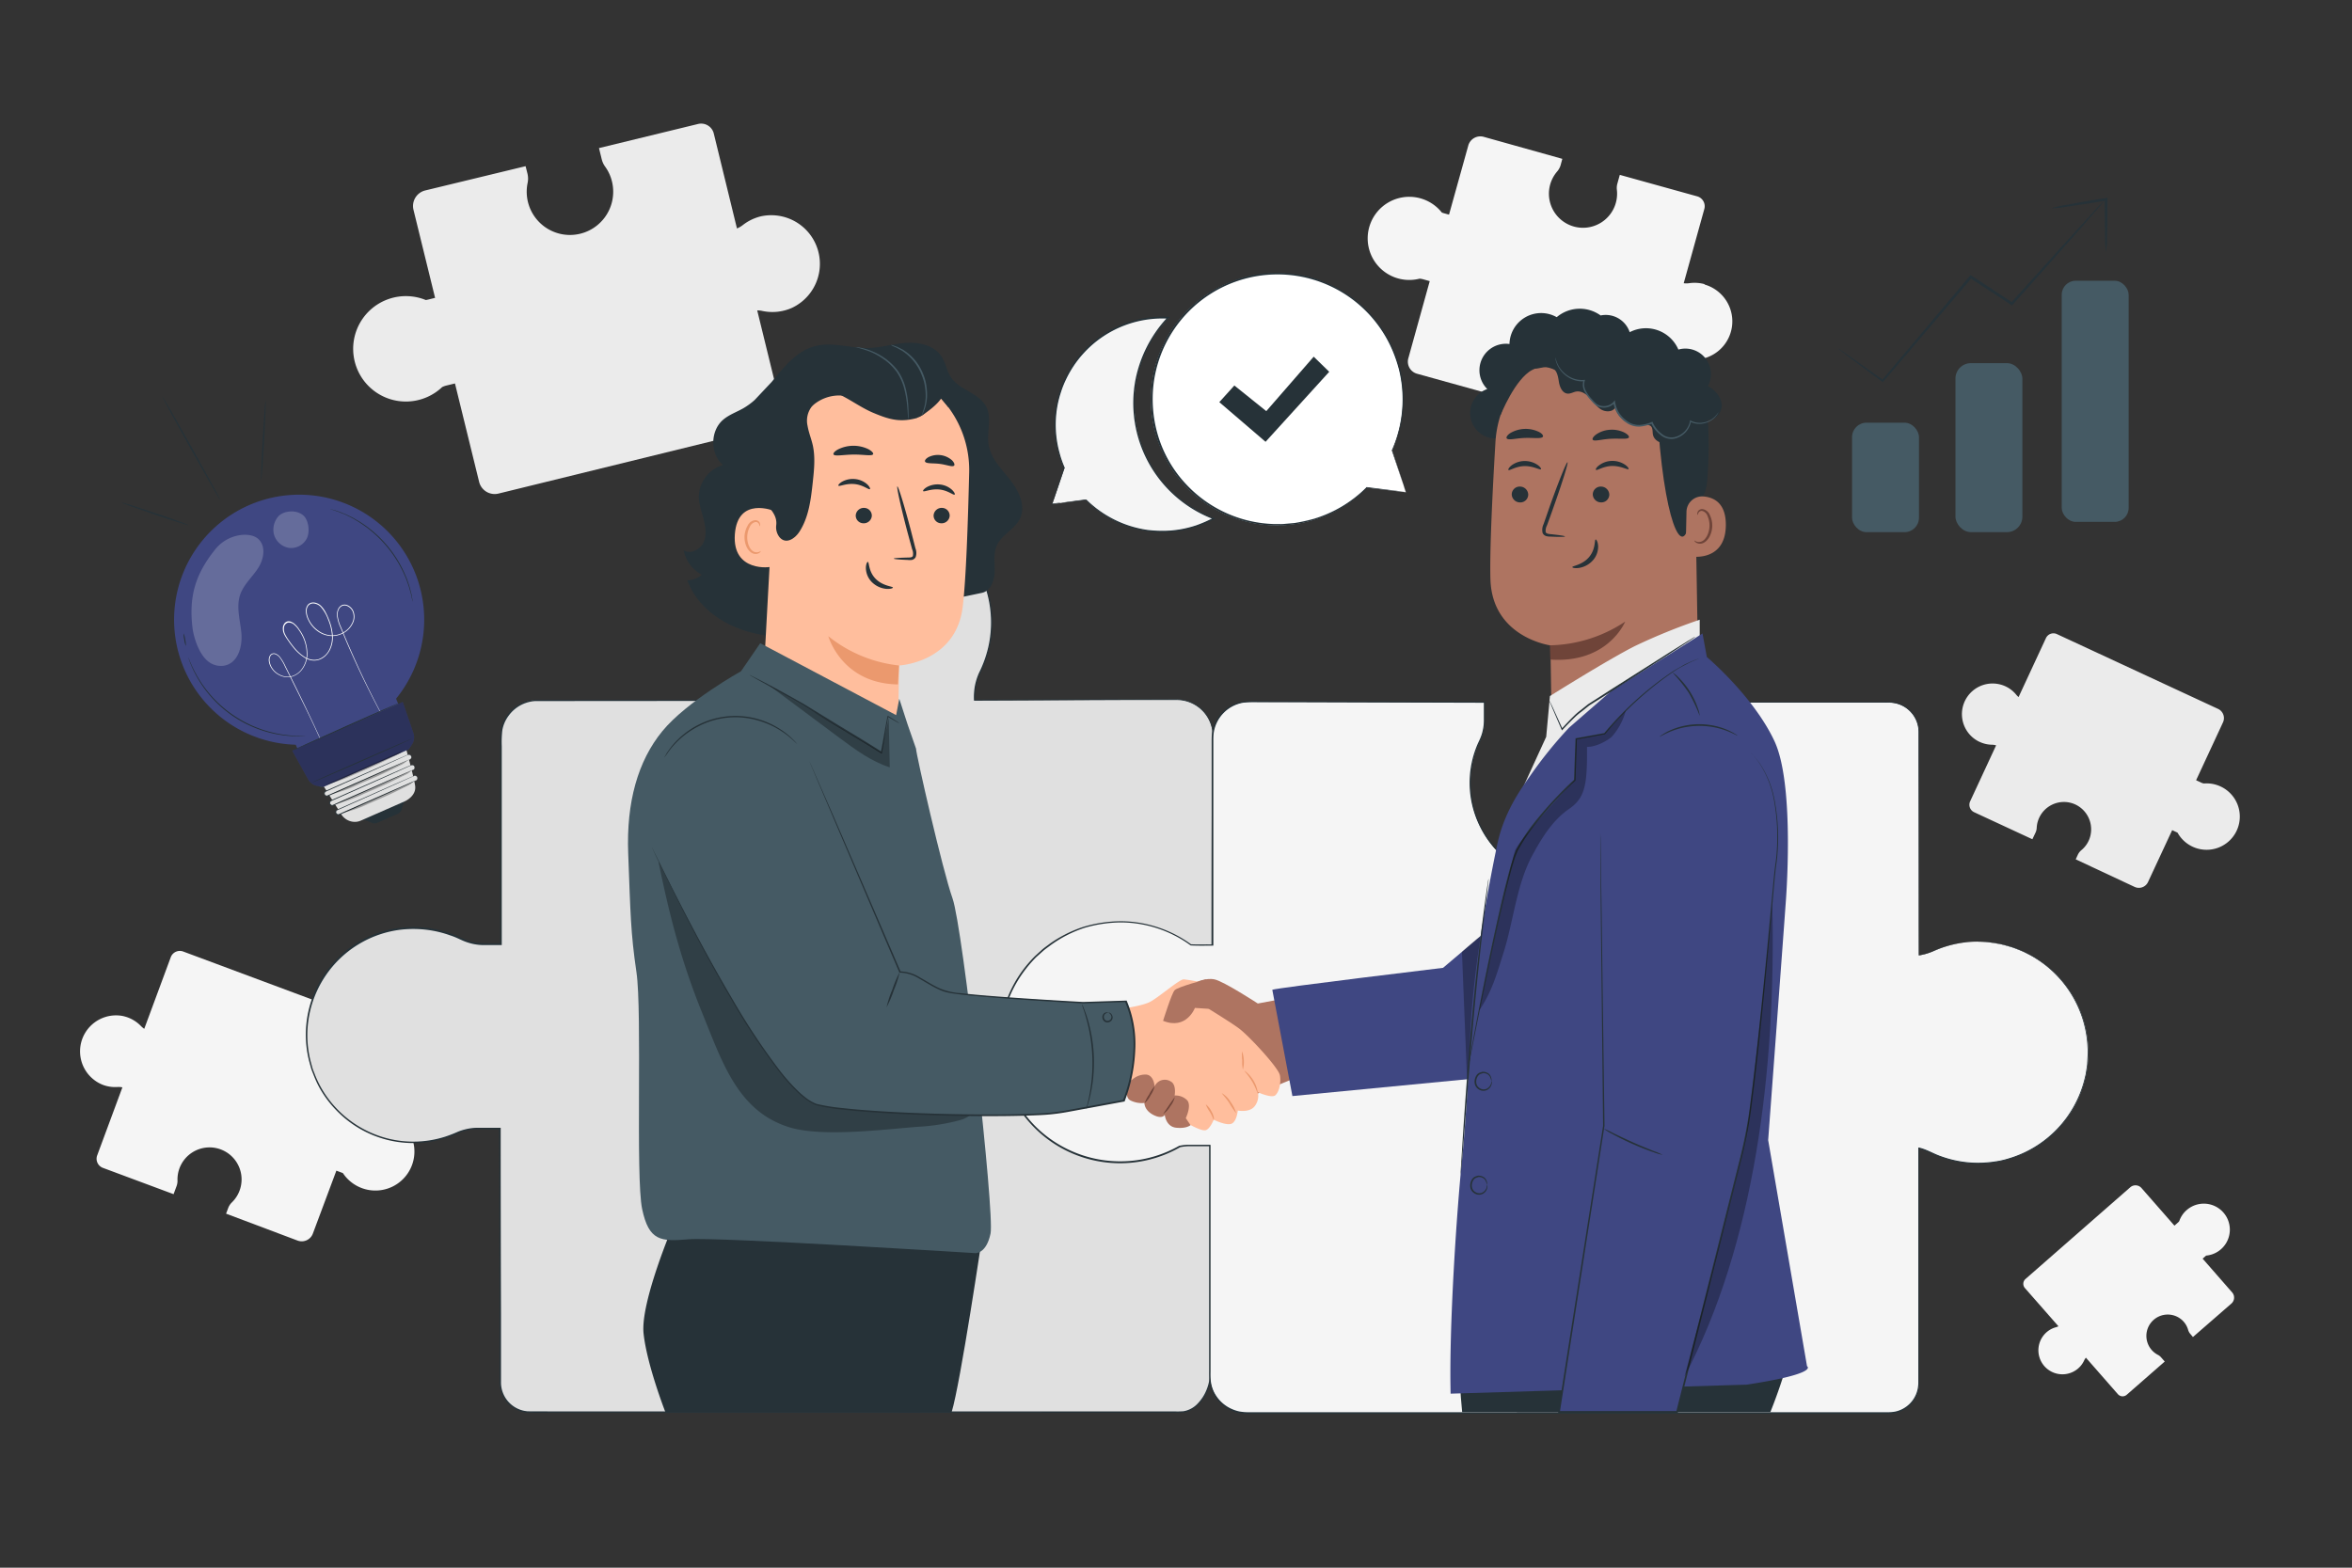 <svg xmlns="http://www.w3.org/2000/svg" viewBox="0 0 750 500"><rect x="0" y="0" width="750" height="500" fill="#333333" stroke="none"/><g id="freepik--background-complete--inject-17"><path d="M242.62,69a15.16,15.16,0,0,0-5.71,2.75A7.62,7.62,0,0,1,235,72.86L227.6,42.54a4.15,4.15,0,0,0-5-3L191,47.23l.88,3.58a6.7,6.7,0,0,0,1.06,2.3,13.44,13.44,0,0,1,2.2,4.75,13.79,13.79,0,1,1-26.92.61,6.81,6.81,0,0,0,0-3L167.6,53l-32,7.74a5.11,5.11,0,0,0-3.75,6.18L138.74,95l-2.18.54-.76.16A16.81,16.81,0,1,0,141,123.45a6.55,6.55,0,0,1,1.28-.47l2.8-.68,7.7,31.38a5.11,5.11,0,0,0,6.18,3.74L246.25,136a4.16,4.16,0,0,0,3.05-5L241.46,99a7.66,7.66,0,0,1,1.71.19,15.3,15.3,0,0,0,9.36-1A15.51,15.51,0,0,0,242.62,69Z" style="fill:#ebebeb"></path><path d="M631.28,236.62a9.53,9.53,0,0,0,3.9.9,5.05,5.05,0,0,1,1.34.2l-8.28,17.84a2.63,2.63,0,0,0,1.27,3.49l18.57,8.62,1-2.11a3.93,3.93,0,0,0,.38-1.54,8.69,8.69,0,0,1,12.66-7.27,8.76,8.76,0,0,1,4.15,10.82,8.55,8.55,0,0,1-2.53,3.55,4.29,4.29,0,0,0-1.16,1.48l-.68,1.48,18.78,8.79a3.22,3.22,0,0,0,4.28-1.56l7.7-16.54,1.28.6a3.61,3.61,0,0,1,.44.22,10.59,10.59,0,1,0,8.37-15.7,4.14,4.14,0,0,1-.82-.27l-1.64-.77,8.58-18.47a3.24,3.24,0,0,0-1.57-4.28L655.9,202.24a2.63,2.63,0,0,0-3.49,1.27l-8.73,18.81a5.1,5.1,0,0,1-.77-.77,9.61,9.61,0,0,0-5-3.22,9.77,9.77,0,0,0-6.66,18.29Z" style="fill:#ebebeb"></path><path d="M662.7,436.43a7.43,7.43,0,0,0,1.88-2.51,3.81,3.81,0,0,1,.57-.9l10.16,11.6a2,2,0,0,0,2.9.19l12.08-10.56-1.2-1.37a3.35,3.35,0,0,0-1-.77A6.81,6.81,0,1,1,696,421.2a6.72,6.72,0,0,1,1.74,2.93,3.35,3.35,0,0,0,.7,1.3l.84,1,12.26-10.67a2.52,2.52,0,0,0,.24-3.56l-9.41-10.77.84-.73.29-.24a8.3,8.3,0,1,0-6.21-14.52,8.18,8.18,0,0,0-2.38,3.54,3.07,3.07,0,0,1-.46.49l-1.07.94-10.51-12a2.54,2.54,0,0,0-3.57-.24l-33.41,29.25a2.06,2.06,0,0,0-.19,2.9L656.39,423a4.28,4.28,0,0,1-.8.31,7.53,7.53,0,0,0-3.89,2.54,7.66,7.66,0,0,0,11,10.58Z" style="fill:#f5f5f5"></path><path d="M543.6,90.64a12.12,12.12,0,0,0-5-.31,6.06,6.06,0,0,1-1.7,0l6.58-23.71a3.28,3.28,0,0,0-2.29-4l-24.67-6.85-.78,2.8a5.14,5.14,0,0,0-.15,2,10.87,10.87,0,1,1-19.07-5.85,5.34,5.34,0,0,0,1.13-2.06l.54-2-25-7a4,4,0,0,0-5,2.8l-6.13,22-1.7-.47-.58-.19a13.26,13.26,0,1,0-7.12,21.08,5.57,5.57,0,0,1,1.06.17l2.19.61-6.81,24.55a4,4,0,0,0,2.8,5l68.27,18.95a3.28,3.28,0,0,0,4-2.28l6.94-25a6.87,6.87,0,0,1,1.1.78,11.93,11.93,0,0,0,6.8,3,12.22,12.22,0,0,0,4.47-23.93Z" style="fill:#f5f5f5"></path><path d="M32.79,346a11.19,11.19,0,0,0,4.64.69,6.13,6.13,0,0,1,1.6.11L31,368.48a3.1,3.1,0,0,0,1.81,4l22.54,8.39.95-2.56a4.86,4.86,0,0,0,.3-1.85,10.22,10.22,0,1,1,17.38,7,4.94,4.94,0,0,0-1.22,1.84l-.67,1.79,22.8,8.58a3.79,3.79,0,0,0,4.87-2.22l7.5-20.08,1.56.58c.18.06.35.13.53.21A12.44,12.44,0,1,0,117.67,355a4.84,4.84,0,0,1-1-.24l-2-.75L123,331.58a3.78,3.78,0,0,0-2.22-4.86L58.45,303.49a3.09,3.09,0,0,0-4,1.81L46,328.13a6.36,6.36,0,0,1-1-.83A11.23,11.23,0,0,0,38.9,324a11.48,11.48,0,0,0-6.11,22Z" style="fill:#f5f5f5"></path></g><g id="freepik--Puzzle--inject-17"><path d="M358.79,297.56c5.56-.38,10.38,1.12,15,3.29a16.75,16.75,0,0,0,6.82,1.67l6.09-.13.08-67.71a11.61,11.61,0,0,0-11.65-11.58l-64.37.24V222a18,18,0,0,1,1.89-7.83,35.62,35.62,0,0,0,3.06-21.74,36.19,36.19,0,0,0-71.81,6.19A35.43,35.43,0,0,0,247,213a17.85,17.85,0,0,1,1.61,7.25l.38,3.05H171.42a11.61,11.61,0,0,0-11.65,11.57v66.21h-5.53a16.88,16.88,0,0,1-7.4-1.79,35,35,0,0,0-21-2.89,34.25,34.25,0,0,0,5.86,67.95,33.63,33.63,0,0,0,13.69-2.91,17,17,0,0,1,6.86-1.52h7.1l.14,81a9.46,9.46,0,0,0,9.49,9.43H376.63c5.24,0,9.35-6.58,9.35-11.79V365h-8.4a15.11,15.11,0,0,0-5.67,1.11,31.43,31.43,0,0,1-43.14-30.27C329.4,320.09,343,298.66,358.79,297.56Z" style="fill:#e0e0e0"></path><path d="M358.79,297.56l-.55.07a15.46,15.46,0,0,0-1.63.25,22.37,22.37,0,0,0-6.09,2.16c-5.07,2.59-11.71,8.49-16.72,18.35A43.78,43.78,0,0,0,328.88,336a32.44,32.44,0,0,0,1.43,10.41,30.92,30.92,0,0,0,5.33,10.05,31.2,31.2,0,0,0,21.87,11.65,30.6,30.6,0,0,0,13.74-1.89,16.43,16.43,0,0,1,7.2-1.36h7.69V365c0,11.64,0,24,0,37.07q0,9.79,0,20.1v15.72a14.48,14.48,0,0,1-.18,2.7,14.09,14.09,0,0,1-.74,2.61,13.73,13.73,0,0,1-2.89,4.63,8.53,8.53,0,0,1-4.81,2.69c-1,.1-1.86.06-2.79.07H295.05l-105.93,0h-14c-2.35,0-4.67.05-7.08-.05a9.76,9.76,0,0,1-8.76-10c0-2.38,0-4.77,0-7.16q0-7.18,0-14.44,0-29-.11-59.05l.26.26H155a43.28,43.28,0,0,0-4.42.1,16.76,16.76,0,0,0-4.27,1.09,44.41,44.41,0,0,1-4.22,1.63,34,34,0,0,1-34.33-8.34,34.59,34.59,0,0,1-5.75-7.47,33.57,33.57,0,0,1-2-4.29c-.28-.74-.61-1.46-.83-2.22l-.63-2.3a34.47,34.47,0,0,1,17.7-39A34.5,34.5,0,0,1,127,296a35.57,35.57,0,0,1,11.28.26,36,36,0,0,1,5.43,1.47c.89.32,1.76.67,2.61,1.07a25.54,25.54,0,0,0,2.54,1.09c3.45,1.36,7.22.87,10.9,1l-.26.26q0-21.48,0-42.41V238a32.21,32.21,0,0,1,.21-5.18,11.48,11.48,0,0,1,2.05-4.77,11.84,11.84,0,0,1,8.81-4.87l78.4,0-.23.26c-.13-1-.26-2-.38-3h0v0a17.26,17.26,0,0,0-.93-5.47c-.29-.88-.68-1.71-1-2.59s-.68-1.75-1-2.64a36,36,0,0,1-1.73-11l.15-2.76c0-.46,0-.93.1-1.38l.22-1.37c.17-.9.25-1.82.49-2.7l.74-2.65a7.55,7.55,0,0,1,.44-1.29l.5-1.27a17.33,17.33,0,0,1,1.11-2.49l1.26-2.41L250.2,178a35.17,35.17,0,0,1,7.34-7.76l1-.84,1.11-.73c.75-.48,1.47-1,2.23-1.43a39.55,39.55,0,0,1,4.75-2.25,36.24,36.24,0,0,1,10.09-2.41,34,34,0,0,1,5.14-.08c.85.05,1.7.07,2.55.16l2.51.38a36.72,36.72,0,0,1,17.66,8.83,35.92,35.92,0,0,1,11,34.48,37.89,37.89,0,0,1-3,8.48,18.19,18.19,0,0,0-1.31,4.17,21.59,21.59,0,0,0-.27,4.33l-.19-.19,49-.16,11.13,0h2.72c.9,0,1.79,0,2.7.05a11.94,11.94,0,0,1,5,1.7,11.65,11.65,0,0,1,5.49,8.35,45.75,45.75,0,0,1,.12,4.95c0,1.62,0,3.22,0,4.8-.05,25.31-.09,45.43-.12,59.59v.07h-.08c-2.45,0-4.73.15-6.87.1a17.12,17.12,0,0,1-5.7-1.49,37.41,37.41,0,0,0-8.41-3,25.43,25.43,0,0,0-5.23-.56c-.59,0-1,0-1.3,0h-.43a15.72,15.72,0,0,1,1.73-.07,24.92,24.92,0,0,1,5.25.52,37.55,37.55,0,0,1,8.44,3,17.43,17.43,0,0,0,5.66,1.46c2.12,0,4.41-.08,6.86-.12l-.07.08V238a44.78,44.78,0,0,0-.12-4.91,11.39,11.39,0,0,0-5.36-8.14,11.54,11.54,0,0,0-4.9-1.64c-.88-.07-1.77-.06-2.67-.05H370.9l-11.14,0-49,.2h-.18v-.18a21,21,0,0,1,.27-4.4,19.49,19.49,0,0,1,1.33-4.26,36.73,36.73,0,0,0,3-8.4,35.57,35.57,0,0,0-10.88-34.09,36.28,36.28,0,0,0-17.47-8.72l-2.48-.37c-.84-.09-1.68-.11-2.53-.16a33.06,33.06,0,0,0-5.07.08,35.6,35.6,0,0,0-10,2.39,38,38,0,0,0-4.7,2.22c-.75.45-1.46,1-2.2,1.42l-1.09.72-1,.83a35,35,0,0,0-7.24,7.67l-1.47,2.22-1.25,2.38a18,18,0,0,0-1.09,2.46l-.49,1.25a7.45,7.45,0,0,0-.44,1.28l-.72,2.61c-.24.87-.32,1.78-.49,2.67l-.22,1.35c-.06.45-.06.91-.09,1.36l-.15,2.73a35.31,35.31,0,0,0,1.71,10.86c.29.88.61,1.76,1,2.62s.76,1.71,1.06,2.61a17.55,17.55,0,0,1,1,5.62v0c.13,1,.25,2,.39,3.05l0,.26H249l-78.37.06a11.34,11.34,0,0,0-8.44,4.67,11,11,0,0,0-2,4.56A32.94,32.94,0,0,0,160,238q0,10.31,0,20.76v42.67h-5.8a16.63,16.63,0,0,1-5.54-1c-.88-.3-1.75-.73-2.58-1.11s-1.69-.73-2.56-1a33.93,33.93,0,0,0-5.36-1.45,35.08,35.08,0,0,0-11.11-.26A33.9,33.9,0,0,0,99,338.3l.61,2.26c.22.75.55,1.46.82,2.19a32.56,32.56,0,0,0,2,4.22A34.14,34.14,0,0,0,124,363.2a33.45,33.45,0,0,0,17.9-.65,43.62,43.62,0,0,0,4.19-1.62,17.8,17.8,0,0,1,4.4-1.13c1.52-.17,3-.08,4.48-.1h4.69V360q0,30,.1,59.05,0,7.26,0,14.44,0,3.58,0,7.16a9.24,9.24,0,0,0,8.31,9.46c2.31.09,4.7,0,7,.05h14l105.93,0h79.71a24.61,24.61,0,0,0,2.73-.06,8.08,8.08,0,0,0,4.58-2.56,13.38,13.38,0,0,0,2.81-4.5,14.16,14.16,0,0,0,.73-2.54,14.36,14.36,0,0,0,.17-2.63c0-1.78,0-3.54,0-5.3V422.15q0-10.29,0-20.1c0-13.05,0-25.43,0-37.07l.16.16h-7.53a16,16,0,0,0-7.1,1.33,31.16,31.16,0,0,1-13.87,1.89,31.42,31.42,0,0,1-22-11.78,31,31,0,0,1-5.36-10.14A32.33,32.33,0,0,1,328.67,336a44,44,0,0,1,5-17.65c5-9.87,11.73-15.78,16.83-18.34a22.18,22.18,0,0,1,6.12-2.14,14.4,14.4,0,0,1,1.63-.22Z" style="fill:#263238"></path><path d="M630.76,300.33a34.63,34.63,0,0,0-14.14,3,18.23,18.23,0,0,1-4.73,1.39V233.55a9.47,9.47,0,0,0-9.48-9.48H528.35v8.4a15.26,15.26,0,0,0,1.11,5.66,31.06,31.06,0,0,1,2.29,11.72,31.45,31.45,0,1,1-59.95-13.27,15.52,15.52,0,0,0,1.54-6.62v-5.89l-75-.24a11.65,11.65,0,0,0-11.65,11.65l-.07,66h-5.12c-.58,0-1.17,0-1.75-.06a38.32,38.32,0,1,0-3.55,64.25,14.58,14.58,0,0,1,3.1-.34h6.57V439a11.65,11.65,0,0,0,11.65,11.65H602.41a9.48,9.48,0,0,0,9.48-9.49v-75a18.67,18.67,0,0,1,3.68,1.35,34.72,34.72,0,0,0,21.24,3,35.36,35.36,0,0,0-6-70.16Z" style="fill:#f5f5f5"></path><path d="M630.76,300.33l2.23.1a18.39,18.39,0,0,1,2.74.26l1.75.29a12.33,12.33,0,0,1,2,.45l2.22.61c.77.26,1.56.6,2.4.92.41.17.85.32,1.28.51l1.28.67a23.35,23.35,0,0,1,2.68,1.5,35.35,35.35,0,0,1,16.52,27.67c0,.86.12,1.72.12,2.6s-.09,1.75-.14,2.65c0,.44,0,.9-.1,1.34s-.13.9-.2,1.35l-.21,1.37c-.11.44-.21.9-.32,1.35a35.84,35.84,0,0,1-12.87,19.92,35.86,35.86,0,0,1-11.91,6c-1.1.34-2.25.51-3.39.78s-2.33.35-3.51.42a34.21,34.21,0,0,1-7.21-.21,34.64,34.64,0,0,1-7.21-1.76c-2.4-.81-4.57-2.21-7.06-2.77l.2-.16q0,17.28,0,36.64,0,9.66,0,19.82c0,3.38,0,6.81,0,10.27v7.85c0,.44,0,.9-.05,1.34a10.12,10.12,0,0,1-.22,1.34,9.72,9.72,0,0,1-7.44,7.23,13.42,13.42,0,0,1-2.75.21H523.25l-104,0H398.6a16.63,16.63,0,0,1-3.51-.24,12.81,12.81,0,0,1-3.33-1.22,12.08,12.08,0,0,1-4.89-5.07,11.44,11.44,0,0,1-1.11-3.39,21.23,21.23,0,0,1-.18-3.55V365.34l.26.25H381.1c-.81,0-1.65,0-2.45,0a15.4,15.4,0,0,0-2.43.32l.07,0a38.5,38.5,0,0,1-15.59,4.93,38.54,38.54,0,0,1-40-25.88,39.75,39.75,0,0,1-2.11-12.21,41.3,41.3,0,0,1,1.86-12.2A38.39,38.39,0,0,1,326,309.63a41.93,41.93,0,0,1,4-4.66l2.27-2.06c.76-.67,1.62-1.24,2.42-1.86a40.07,40.07,0,0,1,10.83-5.45,42.45,42.45,0,0,1,11.93-1.78,38.4,38.4,0,0,1,22.41,7.4l-.13-.05c2.26.11,4.57,0,6.85.06l-.26.25q0-21.15.05-41.74,0-10.31,0-20.44v-2.53c0-.84,0-1.69.07-2.55a11.92,11.92,0,0,1,9.81-10.45,32.47,32.47,0,0,1,5-.18l4.95,0,9.86,0,19.44.07,37.79.12h.23v5.52a15.81,15.81,0,0,1-.74,5.25,20.91,20.91,0,0,1-1,2.45c-.36.78-.67,1.58-1,2.39A31.2,31.2,0,0,0,478.43,272a32.33,32.33,0,0,0,7.91,5.68,30.77,30.77,0,0,0,18.58,3,31.24,31.24,0,0,0,16.48-7.87,30.61,30.61,0,0,0,5.69-7,29.65,29.65,0,0,0,3.42-8.17,30.71,30.71,0,0,0-.37-17.09c-.38-1.36-1-2.63-1.41-4a15.5,15.5,0,0,1-.57-4.22v-8.49h.19l54.2,0h18.06a28,28,0,0,1,2.89.07,10.12,10.12,0,0,1,2.78.75,9.67,9.67,0,0,1,5.75,8.88c0,3.57,0,7,0,10.43,0,27,0,47.57-.06,60.68l-.08-.07c3.34-.43,5.85-2.05,8.22-2.7a34.93,34.93,0,0,1,5.93-1.34,35.6,35.6,0,0,1,3.56-.28c.79,0,1.17,0,1.17,0l-1.17,0a35.36,35.36,0,0,0-9.46,1.68c-2.35.65-4.86,2.29-8.23,2.74h-.07v-.07c0-13.11,0-33.66-.07-60.68q0-5.07,0-10.43a9.37,9.37,0,0,0-5.58-8.61,9.64,9.64,0,0,0-2.7-.73c-.93-.09-1.9-.06-2.86-.06H582.55l-54.2,0,.19-.18v8.3a14.78,14.78,0,0,0,.56,4.12c.37,1.33,1,2.62,1.41,4a31.12,31.12,0,0,1,.39,17.31,30.06,30.06,0,0,1-3.46,8.27,30.78,30.78,0,0,1-5.76,7.08,31.6,31.6,0,0,1-16.7,8,31.17,31.17,0,0,1-18.84-3.05,32.77,32.77,0,0,1-8-5.76,31.83,31.83,0,0,1-5.95-8.06,31.22,31.22,0,0,1-1.73-25c.3-.82.62-1.64,1-2.43a20.42,20.42,0,0,0,1-2.4,15.46,15.46,0,0,0,.72-5.11v-5.28l.23.23-37.79-.11-19.44-.06-9.86,0H401.3a32.21,32.21,0,0,0-4.93.16,11.43,11.43,0,0,0-9.39,10c-.07.81-.08,1.65-.07,2.5v2.53q0,10.14,0,20.44,0,20.58,0,41.75v.25h-.26c-2.29,0-4.55.06-6.89-.06h-.07l-.07-.05a38,38,0,0,0-22.1-7.3,42.42,42.42,0,0,0-11.77,1.76A39.33,39.33,0,0,0,335,301.47c-.79.62-1.63,1.17-2.39,1.84l-2.23,2a40.87,40.87,0,0,0-3.92,4.6,38,38,0,0,0-5.54,10.76,41.13,41.13,0,0,0-1.83,12,38.26,38.26,0,0,0,11,26.48,38.37,38.37,0,0,0,30.53,11.1A38,38,0,0,0,376,365.45l0,0h0a15.27,15.27,0,0,1,2.51-.33c.86,0,1.66,0,2.48,0h5v72.35a19,19,0,0,0,.17,3.47,10.69,10.69,0,0,0,1.06,3.25A11.58,11.58,0,0,0,392,449a12.61,12.61,0,0,0,3.19,1.17,16.76,16.76,0,0,0,3.41.24h20.66l104,0h78.38a13.13,13.13,0,0,0,2.67-.19,9.3,9.3,0,0,0,7.13-6.94,10.57,10.57,0,0,0,.27-2.58V422.62q0-10.15,0-19.82,0-19.33,0-36.64V366l.2,0c2.56.59,4.73,2,7.08,2.79a34.9,34.9,0,0,0,7.15,1.76,34.32,34.32,0,0,0,7.15.21c1.17-.07,2.33-.23,3.48-.41s2.27-.44,3.36-.77a35.23,35.23,0,0,0,24.63-25.66c.11-.45.22-.9.32-1.35l.21-1.35.21-1.34c.07-.45.06-.9.09-1.34q.07-1.34.15-2.64c0-.86-.08-1.72-.11-2.58a35.3,35.3,0,0,0-16.38-27.57,22.43,22.43,0,0,0-2.67-1.5l-1.27-.67c-.43-.19-.86-.35-1.28-.52-.83-.32-1.62-.66-2.38-.92l-2.22-.62a12.26,12.26,0,0,0-2-.47l-1.75-.29a17.36,17.36,0,0,0-2.74-.28Z" style="fill:#263238"></path></g><g id="freepik--Characters--inject-17"><path d="M381,313.46s3.37-1.73,6.34-1.08,13.75,7.68,13.75,7.68l8.69-1.62L414.94,343,381,357.06Z" style="fill:#ae7461"></path><path d="M356,322s7.77-1,10.58-2.39,9.52-7.36,10.92-7.25,6.5,1.08,6.5,1.08l-2.06,6.17s10.17,6.17,13.2,8.44,12.55,12.44,13,14.93-.32,5.41-1.51,6.38-5.52-1-5.52-1a5.38,5.38,0,0,1-1,4.43c-1.62,2.17-5.4,1.41-5.4,1.41s-.33,3.57-2.06,4.22-5.63-1.3-5.63-1.3-1.17,3-2.58,3.35-5.42-2-5.42-2-17.31-12.44-21.2-14.28-5.09-1.95-5.09-1.95Z" style="fill:#ffbe9d"></path><path d="M387,357.17c-.07,0-.12-.3-.3-.76a12.89,12.89,0,0,0-.88-1.73,10.6,10.6,0,0,1-1.33-2.46,6.18,6.18,0,0,1,1.79,2.2,6.77,6.77,0,0,1,.77,1.89C387.14,356.84,387.06,357.18,387,357.17Z" style="fill:#eb996e"></path><path d="M394.19,355.07A28,28,0,0,1,392,351.8c-1.18-1.8-2.45-3-2.36-3.12a7.66,7.66,0,0,1,2.8,2.83A10.67,10.67,0,0,1,394.19,355.07Z" style="fill:#eb996e"></path><path d="M401.13,348.82c-.15,0-.63-1.83-1.83-3.85s-2.57-3.37-2.46-3.48a10.63,10.63,0,0,1,4.29,7.33Z" style="fill:#eb996e"></path><path d="M396.06,335.32a9.71,9.71,0,0,1,.26,5.84,12.71,12.71,0,0,1-.2-2.92A13.45,13.45,0,0,1,396.06,335.32Z" style="fill:#eb996e"></path><path d="M370.88,325.58s2.7-8.65,3.67-9.74,10-3.46,10-3.46l2.81,7.25-2,2.12-4.33-.28S378.34,328.61,370.88,325.58Z" style="fill:#ae7461"></path><path d="M354.28,342.7s-1.24.95,0,3.22,4.59.65,5.67,0c0,0-1.62,3.79.43,5a8.08,8.08,0,0,0,4.55.86s-.11,2.27,2.81,3.79,3.68,0,3.68,0,.32,3.78,3.67,4.11,4.54-.83,4.54-.83l-1.51-2.24s1.95-4,.44-5.69a5.22,5.22,0,0,0-4-1.52s.67-3.51-1.26-4.49a3.55,3.55,0,0,0-5.12,1.57s-.22-3.85-3-3.76a6.26,6.26,0,0,0-4.33,1.81Z" style="fill:#ae7461"></path><path d="M368.17,346.46a8.23,8.23,0,0,1-1.29,2.89,8.37,8.37,0,0,1-1.89,2.52,11.37,11.37,0,0,1,1.44-2.79A11.59,11.59,0,0,1,368.17,346.46Z" style="fill:#6f4439"></path><path d="M374.62,349.87a7.58,7.58,0,0,1-1.47,3,7.75,7.75,0,0,1-2.26,2.46,126.8,126.8,0,0,1,3.73-5.45Z" style="fill:#6f4439"></path><path d="M307.61,390.69H291.2L287,450.37h16.46c2.8-9.09,9.8-56.45,9.8-56.45Z" style="fill:#263238"></path><path d="M214.68,390.69s-10.51,24.63-9.46,34.6,6.95,25.08,6.95,25.08h81.28a188.24,188.24,0,0,0,4-20.64c1.76-12.32,6.48-39,6.48-39Z" style="fill:#263238"></path><path d="M322.08,153c-2.75-3.47-6.14-6.8-6.84-11.17-.65-4,1.11-8.4-.69-12-2.22-4.49-8.58-5.36-11.34-9.53-1.33-2-1.65-4.58-3-6.61-2.24-3.46-6.86-4.57-11-4.34S281.13,110.86,277,111c-5.66.12-11.39-2-16.88-.65-6.06,1.49-10,6.6-14.11,11.53l-5.36,5.69a22,22,0,0,1-3.51,2.58c-2.2,1.27-4.68,2.1-6.6,3.77-4.11,3.57-4.13,10.82,0,14.41a10.69,10.69,0,0,0-7.7,10.12c0,2.51,1,4.91,1.58,7.34s1,5.12-.15,7.37-4.13,3.68-6.26,2.35a11.28,11.28,0,0,0,5.76,7.78,6.71,6.71,0,0,1-4.61,1.78c4.06,11,16.23,17.21,27.9,17.83s23.06-3.28,34.1-7.12l31.83-6.67c2.79-.5,4.1-3.8,4.19-6.64s-.48-5.81.66-8.41c1.55-3.56,5.86-5.28,7.48-8.82C327.12,161.18,324.82,156.49,322.08,153Z" style="fill:#263238"></path><path d="M246.34,178.17c-1.94-7.21-3.85-14.47-4.52-21.91s0-15.12,2.9-22c.45-1,4.18-8,5.3-7.81.8.12-1.61,6.65-1.24,7.37,3.54,6.86,4.18,14.93,3.16,22.59a101,101,0,0,1-5.6,21.74" style="fill:#263238"></path><path d="M247.07,149.68c.35-18.73,11.55-34.13,30.26-33.25l1.72.18a33.48,33.48,0,0,1,30,34.11c-.4,16.23-1,34.16-2.06,42.78-2.11,17.85-20.28,18.75-20.28,18.75s-.49,29.48-.49,29.48l-42.54-29.47Z" style="fill:#ffbe9d"></path><path d="M286.68,212.25a43.45,43.45,0,0,1-22.54-9.33s4.19,15.1,22.19,15.37Z" style="fill:#eb996e"></path><path d="M302.83,164.58a2.57,2.57,0,0,1-2.74,2.31,2.44,2.44,0,0,1-2.38-2.58,2.57,2.57,0,0,1,2.73-2.32A2.47,2.47,0,0,1,302.83,164.58Z" style="fill:#263238"></path><path d="M304.42,157.74c-.35.3-2.13-1.34-4.88-1.62s-4.91.88-5.17.51c-.13-.16.26-.73,1.2-1.28a7.14,7.14,0,0,1,4.18-.82,6.71,6.71,0,0,1,3.84,1.71C304.37,157,304.59,157.61,304.42,157.74Z" style="fill:#263238"></path><path d="M278,164.58a2.56,2.56,0,0,1-2.73,2.31,2.45,2.45,0,0,1-2.39-2.58,2.57,2.57,0,0,1,2.73-2.32A2.47,2.47,0,0,1,278,164.58Z" style="fill:#263238"></path><path d="M277.4,156c-.35.3-2.14-1.33-4.89-1.61s-4.9.88-5.16.51c-.13-.17.25-.73,1.2-1.28a7.06,7.06,0,0,1,4.18-.82,6.77,6.77,0,0,1,3.84,1.7C277.34,155.25,277.57,155.88,277.4,156Z" style="fill:#263238"></path><path d="M285,178.16c0-.16,1.74-.27,4.54-.34.71,0,1.39-.06,1.56-.53a3.62,3.62,0,0,0-.25-2.13q-.72-2.66-1.51-5.56c-2.08-7.91-3.51-14.38-3.19-14.46s2.27,6.26,4.34,14.17q.75,2.92,1.42,5.58a4,4,0,0,1,.08,2.79,1.77,1.77,0,0,1-1.26.91,4.6,4.6,0,0,1-1.21,0C286.75,178.49,285,178.32,285,178.16Z" style="fill:#263238"></path><path d="M276.74,179.21c.45,0,.14,3,2.47,5.38s5.54,2.4,5.52,2.82c0,.19-.77.5-2.12.4a7.51,7.51,0,0,1-4.62-2.18,6.54,6.54,0,0,1-1.88-4.5C276.13,179.87,276.54,179.17,276.74,179.21Z" style="fill:#263238"></path><path d="M278.42,144.85c-.35.72-3.05.08-6.32.13s-6,.65-6.32-.07c-.15-.34.37-1,1.5-1.6a11,11,0,0,1,9.63-.05C278,143.86,278.58,144.51,278.42,144.85Z" style="fill:#263238"></path><path d="M304.25,148.49c-.55.57-2.38-.28-4.65-.55s-4.24,0-4.62-.72c-.16-.34.21-.93,1.11-1.43a6.8,6.8,0,0,1,7.47,1C304.3,147.54,304.49,148.21,304.25,148.49Z" style="fill:#263238"></path><path d="M247.13,163.07c-.29-.16-11.9-4.93-12.8,7.33S245.93,181,246,180.69,247.13,163.07,247.13,163.07Z" style="fill:#ffbe9d"></path><path d="M242.57,175.77c0-.05-.22.13-.59.27a2.16,2.16,0,0,1-1.6-.09c-1.26-.56-2.2-2.7-2.1-4.92a7.07,7.07,0,0,1,.82-3,2.48,2.48,0,0,1,1.73-1.52,1.08,1.08,0,0,1,1.21.68c.14.35.05.59.11.62s.28-.19.22-.7a1.38,1.38,0,0,0-.43-.81,1.64,1.64,0,0,0-1.16-.4,3,3,0,0,0-2.37,1.74,7.43,7.43,0,0,0-1,3.36c-.1,2.48,1,4.89,2.73,5.53a2.3,2.3,0,0,0,2-.18C242.53,176.06,242.61,175.79,242.57,175.77Z" style="fill:#eb996e"></path><path d="M302.39,129.89c2.06-1-3.49-7.78-8.22-10.31-7.16-3.82-18.29-6.6-25.21-5.11-8.34,1.79-15.4,5.43-20,12.61s-6.69,15.77-7,24.29c-.1,2.6,0,5.32,1.24,7.61,1.54,2.82,4.72,4.74,4.33,8.47a5.17,5.17,0,0,0,1,3.83c2.09,2.53,5,.46,6.39-1.7,3-4.64,3.67-10.35,4.26-15.84.42-3.9.84-7.89,0-11.72-.47-2.08-1.31-4.08-1.66-6.18a7.4,7.4,0,0,1,1.26-6.07,7.71,7.71,0,0,1,1.06-1,12.83,12.83,0,0,1,12.85-1.6c6.75,2.89,18.31,7.3,21.55,5.16,4.65-3.09,5.85-5.22,5.85-5.22Z" style="fill:#263238"></path><path d="M269.7,112.84c6.89-1.82,14.56-1.21,20.66,2.47,3.23,2,6.08,4.93,6.87,8.63s-1.05,8.06-4.64,9.26l-.25.14c-5.35,1.42-8.7.5-13.8-1.64-4.3-1.8-8-4.76-12.33-6.55a25,25,0,0,0-14.57-1.36C256.68,118.75,262.82,114.66,269.7,112.84Z" style="fill:#263238"></path><path d="M272.81,110.71a5.3,5.3,0,0,1,1.25.13,19.2,19.2,0,0,1,3.3.89,21.22,21.22,0,0,1,4.52,2.33,17.89,17.89,0,0,1,4.5,4.31,16.73,16.73,0,0,1,2.47,5.72,29.38,29.38,0,0,1,.76,5c.1,1.44.1,2.61.09,3.41a5.91,5.91,0,0,1-.09,1.25,5.69,5.69,0,0,1-.11-1.25c-.05-.8-.11-2-.26-3.38a33.62,33.62,0,0,0-.85-4.93,17,17,0,0,0-2.44-5.54,17.63,17.63,0,0,0-4.35-4.21,21.87,21.87,0,0,0-4.38-2.38A45,45,0,0,0,272.81,110.71Z" style="fill:#455a64"></path><path d="M284.1,110a4.8,4.8,0,0,1,1.06.29,9.22,9.22,0,0,1,1.21.46l1.53.77a15.86,15.86,0,0,1,6.36,7.48,18.58,18.58,0,0,1,.9,2.7,18.12,18.12,0,0,1,.4,2.62,17.63,17.63,0,0,1,.05,2.39,16.74,16.74,0,0,1-.28,2.07,11.19,11.19,0,0,1-.46,1.66,7.42,7.42,0,0,1-.49,1.19,4.58,4.58,0,0,1-.57,1,21.91,21.91,0,0,0,1.16-3.87,19.05,19.05,0,0,0,.21-2,21,21,0,0,0-.09-2.33,20.35,20.35,0,0,0-.42-2.54,21.17,21.17,0,0,0-.89-2.61,16.25,16.25,0,0,0-6.07-7.37l-1.47-.83a10.92,10.92,0,0,0-1.16-.53A3.92,3.92,0,0,1,284.1,110Z" style="fill:#455a64"></path><path d="M292.1,238.77c0,1.69,8.43,38.73,11.66,47.83s13.45,100.34,12.1,106.84-4.84,6.24-4.84,6.24-82.58-5.2-91.46-4.42-12.64.52-14.79-9.62.06-62.83-1.82-75.57-1.9-18.91-2.63-37.83c-.63-16.41,3.1-29.56,10.9-39.06s25.07-19.09,25.07-19.09l6.13-8.94,43.34,22.93,1-5.22,2.63,8.12Z" style="fill:#455a64"></path><g style="opacity:0.3"><path d="M310.73,351.68c-.73-1.84-3.07-2.31-5-2.52-18.37-2-37.48-6.63-50.9-19.33-5.24-5-9.38-11-13.37-17-8.72-13.18-16.91-26.7-25.1-40.22L210,275c3.91,19.08,7.75,32.89,14.1,48.53s11.29,30.82,27.39,35.94c10.41,3.31,30.18.77,41.07-.08A64.38,64.38,0,0,0,306,357.29a9,9,0,0,0,3.66-1.86A3.61,3.61,0,0,0,310.73,351.68Z"></path></g><path d="M207.73,270c.47.85,37.22,79.35,53.63,82.58s67.41,4,77.36,2.09,19.69-3.63,19.69-3.63,7.21-17.12.63-31.7l-13.7.43s-38.09-2.06-43.47-3.53-10-6.51-14.87-6.24l-29-67.43s-18.83-17.49-32.28-12.11S203.78,263,207.73,270Z" style="fill:#455a64"></path><path d="M346.4,353.78a5.94,5.94,0,0,1,.27-1.32c.22-.84.49-2.06.77-3.57s.55-3.33.73-5.36a56.91,56.91,0,0,0,.14-6.62,54.17,54.17,0,0,0-1.86-11.86c-.41-1.49-.78-2.68-1.07-3.5a7.89,7.89,0,0,1-.38-1.29,6.57,6.57,0,0,1,.57,1.22,35.54,35.54,0,0,1,1.23,3.46,48.28,48.28,0,0,1,2,11.95,53.37,53.37,0,0,1-.18,6.68,46.51,46.51,0,0,1-.85,5.39,33.7,33.7,0,0,1-.94,3.55A7.73,7.73,0,0,1,346.4,353.78Z" style="fill:#263238"></path><path d="M258,242.59s.19.4.55,1.19l1.54,3.52L266,260.8c5.06,11.71,12.33,28.56,21.21,49.13l-.2-.12a12.53,12.53,0,0,1,6.43,2c2,1.1,3.93,2.38,6.05,3.35a20.25,20.25,0,0,0,6.9,1.6c2.41.29,4.87.5,7.37.72,10,.82,20.59,1.48,31.62,2.09h0l13.7-.44h.17l.07.15A35.27,35.27,0,0,1,362,335a51.43,51.43,0,0,1-3.36,16.19l0,.13-.14,0-8.71,1.61-9.54,1.76a64.31,64.31,0,0,1-9.54,1c-6.34.28-12.58.31-18.72.28s-12.16-.18-18.06-.4-11.66-.51-17.29-.94c-2.81-.2-5.58-.47-8.32-.77a58.53,58.53,0,0,1-8-1.34,14.17,14.17,0,0,1-3.49-2,30.75,30.75,0,0,1-3-2.6,63.37,63.37,0,0,1-5.09-5.74,211.48,211.48,0,0,1-15.44-23.22c-8.61-14.72-14.83-27.05-19.1-35.57-2.12-4.27-3.73-7.6-4.81-9.87s-1.61-3.47-1.61-3.47.16.29.44.87.72,1.44,1.27,2.56l4.89,9.82c4.33,8.49,10.59,20.79,19.24,35.47A211.22,211.22,0,0,0,249,341.88a62.62,62.62,0,0,0,5.06,5.69,29.72,29.72,0,0,0,2.92,2.56,13.54,13.54,0,0,0,3.38,1.94,58.87,58.87,0,0,0,7.95,1.3c2.72.3,5.49.56,8.3.76,5.61.42,11.38.72,17.27.93s11.92.35,18,.38,12.37,0,18.69-.29a64.57,64.57,0,0,0,9.47-1l9.53-1.76,8.72-1.61-.2.16a51,51,0,0,0,3.33-16,34.87,34.87,0,0,0-2.69-15.49l.24.15-13.7.43h0c-11-.63-21.62-1.29-31.63-2.13-2.5-.22-5-.44-7.38-.73-1.22-.14-2.42-.29-3.61-.52a13.34,13.34,0,0,1-3.42-1.13c-2.16-1-4.1-2.29-6.08-3.38a12.1,12.1,0,0,0-6.2-1.93h-.14l-.06-.13c-8.81-20.61-16-37.48-21-49.2L260,247.35l-1.49-3.54C258.19,243,258,242.59,258,242.59Z" style="fill:#263238"></path><path d="M254.19,237.29s-.51-.47-1.43-1.32a27.09,27.09,0,0,0-4.2-3.17,27.45,27.45,0,0,0-7.14-3.09,25.56,25.56,0,0,0-18.54,1.86,27,27,0,0,0-6.39,4.44A26.54,26.54,0,0,0,213,240a18.29,18.29,0,0,1-1.14,1.57,2,2,0,0,1,.23-.45c.17-.28.38-.72.74-1.24a24.38,24.38,0,0,1,3.41-4.09,26.18,26.18,0,0,1,32.51-3.25,23.46,23.46,0,0,1,4.15,3.34,14.35,14.35,0,0,1,1,1.06A1.88,1.88,0,0,1,254.19,237.29Z" style="fill:#263238"></path><path d="M286.89,310.07a33.73,33.73,0,0,1-1.85,5.7,35.56,35.56,0,0,1-2.34,5.51,33.49,33.49,0,0,1,1.85-5.69A35.42,35.42,0,0,1,286.89,310.07Z" style="fill:#263238"></path><path d="M353.47,323s.14-.07.38,0a1.43,1.43,0,0,1,.73.72,1.56,1.56,0,0,1,0,1.56,1.77,1.77,0,0,1-1.73.8,1.67,1.67,0,0,1-1.31-1.4,1.59,1.59,0,0,1,.5-1.47,1.3,1.3,0,0,1,1-.32c.24,0,.36.08.35.11s-.58,0-1.08.47a1.29,1.29,0,0,0-.28,1.12,1.25,1.25,0,0,0,.92,1,1.37,1.37,0,0,0,1.26-.56,1.23,1.23,0,0,0,.09-1.14C354,323.17,353.45,323.07,353.47,323Z" style="fill:#263238"></path><path d="M286.8,230.69a6.44,6.44,0,0,1-1-.51l-2.74-1.57.2-.08c-.54,2.73-1.07,6.75-2,11.57l-.07.32-.27-.17c-4-2.54-8.86-5.44-14-8.55-3.84-2.3-7.43-4.62-10.73-6.62s-6.37-3.72-8.92-5.15l-6.07-3.38-1.65-.92a6.19,6.19,0,0,1-.56-.35,2.54,2.54,0,0,1,.61.26l1.69.84c1.47.74,3.57,1.83,6.16,3.23s5.64,3.08,9,5l10.76,6.6c5.15,3.11,10,6,14,8.61l-.34.14c.95-4.78,1.54-8.81,2.16-11.53l0-.18.16.09,2.67,1.67A7.06,7.06,0,0,1,286.8,230.69Z" style="fill:#263238"></path><g style="opacity:0.3"><path d="M245.11,218.51l22.62,16.86c5,3.71,10.07,7.48,16,9.37L283.38,229l-2.31,11Z"></path></g><path d="M478,139.78a8.11,8.11,0,0,1-3.74-15.7,8.44,8.44,0,0,1,7.08-14.36,10.09,10.09,0,0,1,15.06-8.56,11.36,11.36,0,0,1,14-.55,8.07,8.07,0,0,1,7.38,13.56" style="fill:#263238"></path><path d="M476.87,140.94a34.41,34.41,0,0,1,33.64-32.33l1.78,0c19.23.73,29.35,17.47,28.09,36.66l1.14,68.5h0L494.8,230.51l-.41-24.67s-18.52-2.49-19.12-21C475,176,475.87,157.58,476.87,140.94Z" style="fill:#ae7461"></path><path d="M494.24,205.82a44.77,44.77,0,0,0,24-7.57s-5.42,13.4-23.87,12.11Z" style="fill:#6f4439"></path><path d="M482.06,157.63a2.64,2.64,0,0,0,2.59,2.61,2.52,2.52,0,0,0,2.67-2.44,2.64,2.64,0,0,0-2.59-2.61A2.53,2.53,0,0,0,482.06,157.63Z" style="fill:#263238"></path><path d="M481,149.89c.33.34,2.3-1.18,5.13-1.23s4.95,1.32,5.25,1c.14-.16-.2-.77-1.12-1.41a7.26,7.26,0,0,0-4.21-1.21,7,7,0,0,0-4.08,1.41C481.14,149.11,480.86,149.74,481,149.89Z" style="fill:#263238"></path><path d="M507.9,157.63a2.63,2.63,0,0,0,2.6,2.6,2.52,2.52,0,0,0,2.67-2.43,2.65,2.65,0,0,0-2.6-2.61A2.54,2.54,0,0,0,507.9,157.63Z" style="fill:#263238"></path><path d="M508.92,149.85c.33.34,2.3-1.18,5.13-1.23s5,1.32,5.25,1c.15-.16-.2-.77-1.12-1.41A7.24,7.24,0,0,0,514,147a7,7,0,0,0-4.08,1.41C509,149.07,508.75,149.7,508.92,149.85Z" style="fill:#263238"></path><path d="M499.05,171.09c0-.16-1.76-.43-4.62-.73-.73-.06-1.42-.19-1.55-.68a3.74,3.74,0,0,1,.44-2.16c.65-1.77,1.32-3.62,2-5.56,2.82-7.91,4.84-14.41,4.52-14.52s-2.86,6.21-5.68,14.12q-1,2.92-1.94,5.59a4.19,4.19,0,0,0-.31,2.85,1.81,1.81,0,0,0,1.21,1,4.78,4.78,0,0,0,1.23.14C497.26,171.28,499,171.26,499.05,171.09Z" style="fill:#263238"></path><path d="M507.86,140.21c.39.71,2.8-.12,5.79-.27s5.52.28,5.78-.47c.11-.36-.43-1-1.52-1.55a9.07,9.07,0,0,0-4.51-.85,8.67,8.67,0,0,0-4.31,1.42C508.11,139.17,507.69,139.87,507.86,140.21Z" style="fill:#263238"></path><path d="M480.48,139.85c.61.64,2.93-.08,5.75-.17s5.21.33,5.74-.36c.24-.33-.15-1-1.21-1.55a9.68,9.68,0,0,0-9.26.42C480.52,138.88,480.21,139.55,480.48,139.85Z" style="fill:#263238"></path><path d="M478.48,132.44s4.63-11.66,10.15-14.47c6.68-3.4,9.73,3.94,16.13,2s12.77-5.19,19.44-.35c7.31,5.29,4,9.18,4.62,17.36,2.48,33.17,8.74,42.43,10.14,26.76.16-1.72,4.89-3.18,5.44-10.43.73-9.41.85-20.81-1.38-27.43-1.88-5.58-5.16-9.4-11-13.56-9.2-6.56-21.65-6.45-30.08-5.43S477.41,118,478.48,132.44Z" style="fill:#263238"></path><path d="M537.78,163.27a5,5,0,0,1,5.31-4.94c3.45.26,7.32,2.13,7.24,9.25-.15,12.63-12.8,9.88-12.82,9.52S537.67,168.55,537.78,163.27Z" style="fill:#ae7461"></path><path d="M540.32,172.38s.22.15.59.33a2.19,2.19,0,0,0,1.64,0c1.34-.47,2.49-2.58,2.57-4.85a7.16,7.16,0,0,0-.58-3.16,2.53,2.53,0,0,0-1.63-1.71,1.13,1.13,0,0,0-1.31.59c-.17.35-.09.61-.16.63s-.27-.22-.16-.74a1.4,1.4,0,0,1,.51-.78,1.6,1.6,0,0,1,1.22-.31,3.08,3.08,0,0,1,2.27,2,7.5,7.5,0,0,1,.72,3.53c-.11,2.54-1.44,4.91-3.27,5.42a2.38,2.38,0,0,1-2-.36C540.34,172.68,540.27,172.4,540.32,172.38Z" style="fill:#6f4439"></path><path d="M537,138.83a11.89,11.89,0,0,1-5.29,2.57c-2,.24-4.25-.85-4.63-2.8-.16-.88,0-1.9-.56-2.57s-2-.51-3-.38a8.05,8.05,0,0,1-8.48-5.6c-.9,1.42-3.09,1.4-4.52.52s-2.38-2.36-3.51-3.61-2.72-2.35-4.38-2.08c-.93.15-1.79.73-2.73.66-1.66-.11-2.51-2-2.79-3.67s-.52-3.56-1.94-4.42-3-.29-4.52,0-3.5-.06-3.92-1.54a3,3,0,0,1,.52-2.3,8.15,8.15,0,0,1,9.58-3.29,11.08,11.08,0,0,1,20.31-2.57,11.26,11.26,0,0,1,18.06,3.74,8.15,8.15,0,0,1,9.43,11.66c2.29,1.25,4.28,3.47,4.38,6.08s-2.39,5.26-4.93,4.63a4.51,4.51,0,0,1-7.71,4.66" style="fill:#263238"></path><path d="M496,114a.58.58,0,0,0,0,.23c0,.15,0,.38.09.67a7.87,7.87,0,0,0,1,2.41,9.05,9.05,0,0,0,2.86,2.93,8.4,8.4,0,0,0,5.2,1.37l-.22-.28a4.57,4.57,0,0,0,.32,3.48,12.82,12.82,0,0,0,2.23,3.06,9.24,9.24,0,0,0,1.44,1.42,4.33,4.33,0,0,0,2,.7,4.59,4.59,0,0,0,4-1.53l-.47-.13a9.48,9.48,0,0,0,4.15,6.47,6.89,6.89,0,0,0,4.17,1.27,12.28,12.28,0,0,0,4.06-1l-.34-.14a9.93,9.93,0,0,0,3.07,3.83A5.29,5.29,0,0,0,534,139.9a6.94,6.94,0,0,0,5.24-5.55l-.28.14a6.49,6.49,0,0,0,4.35.55,7,7,0,0,0,3-1.41,6.11,6.11,0,0,0,1.38-1.57,3.16,3.16,0,0,0,.31-.66,7.65,7.65,0,0,1-1.82,2.06,6.81,6.81,0,0,1-2.92,1.28,6.23,6.23,0,0,1-4.11-.59l-.24-.13,0,.27a6.56,6.56,0,0,1-5,5.14,4.81,4.81,0,0,1-4-1.05,9.38,9.38,0,0,1-2.88-3.64l-.1-.23-.24.09a11.78,11.78,0,0,1-3.89.93,6.32,6.32,0,0,1-3.85-1.18,9,9,0,0,1-3.92-6.09l-.09-.6-.39.47a4.11,4.11,0,0,1-3.56,1.36,3.9,3.9,0,0,1-1.78-.61,9,9,0,0,1-1.36-1.33,12.47,12.47,0,0,1-2.17-2.93,4.06,4.06,0,0,1-.34-3.14l.1-.31-.32,0a8.16,8.16,0,0,1-5-1.23,9.07,9.07,0,0,1-2.84-2.77A9.81,9.81,0,0,1,496,114Z" style="fill:#455a64"></path><path d="M508.83,172.07c-.45.05.07,3-2.1,5.59s-5.4,2.8-5.35,3.22c0,.19.81.45,2.15.25a7.55,7.55,0,0,0,4.5-2.52A6.58,6.58,0,0,0,509.6,174C509.49,172.7,509,172,508.83,172.07Z" style="fill:#263238"></path><path d="M405.71,315.68c1.6-.64,54.45-7,54.45-7l21.44-18.16-2,52.56-67.48,6.5Z" style="fill:#3F4782"></path><path d="M472.12,298.56c-.64.32-5.94,5-5.94,5l1.62,40.47Z" style="opacity:0.3"></path><path d="M562.16,393.73H472.9s4.72,25.19,6.47,36.79a148.61,148.61,0,0,0,4.31,19.85h80.85s6-14.63,7.09-24S562.16,393.73,562.16,393.73Z" style="fill:#263238"></path><path d="M466.25,396.77s-2.5,28.71,0,53.6h30.92V427.44Z" style="fill:#263238"></path><path d="M483.43,256,493.05,235l1.19-13s18.45-11.6,27.2-16A190.64,190.64,0,0,1,542,197.65v12.28Z" style="fill:#ebebeb"></path><path d="M563.83,363.63s5.23-70.22,5.58-75.44c0,0,3.09-37.52-3.57-51.8s-21.57-26.85-21.57-26.85l-1.38-7.5L513.78,220.4l-13.46,11.7a135,135,0,0,0-12.7,15.8c-3.82,5.29-8.07,12.09-10,20.64-.69,3.13-8.7,40.51-8.94,66.56,0,0-1.23,22.74-2.55,35.61-1.62,15.94-4.1,52.27-3.56,73.79L557,441.62c23.32-3.56,19.22-5.88,19.22-5.88Z" style="fill:#3F4782"></path><path d="M542,209.93l-.65.3-1.93.8c-.82.4-1.82.92-3,1.53s-2.47,1.42-3.86,2.41a107.35,107.35,0,0,0-20.73,19.16l-.05.07h-.08l-9.06,1.67.2-.23c-.14,4.21-.29,8.62-.45,13.19v.1l-.08.08A125,125,0,0,0,489,263.61a57.8,57.8,0,0,0-4.56,6.89l-.5.89-.37.93a17.59,17.59,0,0,0-.69,1.88c-.4,1.28-.8,2.55-1.13,3.83-1.39,5.1-2.55,10.08-3.63,14.82-2.14,9.49-3.93,18.07-5.42,25.27-3,14.42-4.63,23.37-4.63,23.37a16.21,16.21,0,0,1,.21-1.64c.16-1.07.43-2.65.79-4.68.74-4.05,1.84-9.9,3.27-17.12s3.19-15.8,5.32-25.3c1.06-4.75,2.21-9.73,3.6-14.85.33-1.29.73-2.57,1.14-3.86a17.65,17.65,0,0,1,.69-1.92l.39-1,.5-.91a56.64,56.64,0,0,1,4.61-7A125.25,125.25,0,0,1,502,248.64l-.08.18c.16-4.57.32-9,.47-13.19v-.19l.19,0,9.06-1.64-.13.08a104.53,104.53,0,0,1,20.93-19.09c1.4-1,2.77-1.69,3.91-2.37s2.2-1.1,3-1.48l1.95-.75Z" style="fill:#263238"></path><path d="M510.3,265.42l1.14,93.69-14.27,91.26h37.61s17.1-69.29,21.08-83.85c3.86-14.14,9.66-85.31,10.17-88.8.2-1.37,4.28-26-7.73-37.55" style="fill:#3F4782"></path><path d="M558.3,240.17s.28.26.79.78a22.2,22.2,0,0,1,2.06,2.53A31.45,31.45,0,0,1,565.84,255a64.31,64.31,0,0,1,.72,19.77c-.57,3.83-.85,7.94-1.26,12.31s-.82,9-1.26,13.83c-.9,9.7-1.91,20.33-3.13,31.73-.63,5.69-1.28,11.59-2.09,17.65a144.51,144.51,0,0,1-3.31,18.57c-6.29,25-13.2,52.58-20.47,81.54l0,.2H496.87l0-.29c5.28-33.66,10.16-64.73,14.32-91.25v0c-.3-28.37-.55-51.79-.73-68.13-.07-8.16-.13-14.54-.17-18.91,0-2.16,0-3.82,0-5s0-1.69,0-1.69,0,.57.06,1.69.05,2.8.09,5c.06,4.36.16,10.75.29,18.91.21,16.34.53,39.76.91,68.13v0h0c-4.14,26.53-9,57.6-14.23,91.27l-.25-.3h37.61l-.25.19,20.52-81.53a144.51,144.51,0,0,0,3.32-18.51c.81-6.05,1.47-11.95,2.11-17.64,1.24-11.39,2.27-22,3.2-31.71q.68-7.28,1.29-13.83c.43-4.35.73-8.51,1.3-12.32a64.78,64.78,0,0,0-.62-19.69,31.73,31.73,0,0,0-4.59-11.53,22.45,22.45,0,0,0-2-2.55C558.55,240.46,558.3,240.17,558.3,240.17Z" style="fill:#263238"></path><path d="M530.2,368.33a15.23,15.23,0,0,1-2.91-.84c-1.77-.6-4.18-1.52-6.79-2.68s-4.91-2.33-6.54-3.24a15,15,0,0,1-2.58-1.59,20,20,0,0,1,2.75,1.27c1.67.82,4,1.93,6.58,3.09s5,2.12,6.71,2.81A21.23,21.23,0,0,1,530.2,368.33Z" style="fill:#263238"></path><path d="M465.8,374.54a.87.87,0,0,1,0-.24c0-.2,0-.43,0-.72,0-.67.08-1.59.15-2.76.15-2.43.37-5.88.64-10.13.58-8.55,1.4-20.36,2.56-33.38s2.48-24.81,3.57-33.31c.54-4.25,1-7.69,1.35-10.06.17-1.15.31-2.06.41-2.73.05-.28.09-.51.12-.7a.81.81,0,0,1,.06-.24s0,.08,0,.24,0,.43-.07.72c-.07.67-.18,1.58-.31,2.74-.29,2.42-.69,5.86-1.19,10.08-1,8.51-2.26,20.28-3.42,33.3s-2,24.83-2.7,33.37c-.34,4.24-.62,7.68-.81,10.12-.1,1.16-.19,2.08-.25,2.75,0,.29-.05.52-.07.71A.68.68,0,0,1,465.8,374.54Z" style="fill:#263238"></path><path d="M542,228.35a47.63,47.63,0,0,0-3.54-7.46,49.25,49.25,0,0,0-5.19-6.43,8.31,8.31,0,0,1,1.91,1.54,25.19,25.19,0,0,1,3.72,4.61,24.79,24.79,0,0,1,2.54,5.35A8.45,8.45,0,0,1,542,228.35Z" style="fill:#263238"></path><path d="M475.61,344.76a1.14,1.14,0,0,1,.09.68,2.76,2.76,0,0,1-.82,1.7,2.6,2.6,0,0,1-2.71.62,3,3,0,0,1-1.4-1,2.8,2.8,0,0,1-.56-1.76,3.65,3.65,0,0,1,.72-2.18,2.26,2.26,0,0,1,.88-.69c.36-.13.62-.2.92-.29h.07a3.07,3.07,0,0,1,1.81.52,2.31,2.31,0,0,1,.84,1.19,2.49,2.49,0,0,1,.16,1.22c-.07,0-.12-.44-.41-1.12a2.16,2.16,0,0,0-.8-1,2.84,2.84,0,0,0-1.6-.38h.07c-.27.1-.62.2-.87.3a1.86,1.86,0,0,0-.67.56,3.28,3.28,0,0,0-.6,1.87,2.39,2.39,0,0,0,1.6,2.3,2.23,2.23,0,0,0,2.3-.43,2.74,2.74,0,0,0,.87-1.46C475.59,345,475.56,344.77,475.61,344.76Z" style="fill:#263238"></path><path d="M474.21,377.89a1.14,1.14,0,0,1,.09.68,2.71,2.71,0,0,1-.82,1.7,2.59,2.59,0,0,1-2.71.62,3.09,3.09,0,0,1-1.4-1,2.8,2.8,0,0,1-.56-1.76,3.68,3.68,0,0,1,.72-2.18,2.26,2.26,0,0,1,.88-.69c.36-.13.62-.2.92-.29h.07a3.07,3.07,0,0,1,1.81.52,2.31,2.31,0,0,1,.84,1.19,2.49,2.49,0,0,1,.16,1.22c-.06,0-.12-.44-.41-1.12a2.09,2.09,0,0,0-.8-1,2.84,2.84,0,0,0-1.6-.38h.07c-.27.1-.62.2-.86.3a1.81,1.81,0,0,0-.68.56,3.28,3.28,0,0,0-.6,1.87,2.39,2.39,0,0,0,1.6,2.3,2.23,2.23,0,0,0,2.3-.43,2.74,2.74,0,0,0,.87-1.46C474.19,378.14,474.16,377.9,474.21,377.89Z" style="fill:#263238"></path><path d="M554.07,234.63c-.05.09-1.29-.71-3.49-1.55a24.15,24.15,0,0,0-4-1.13,26.17,26.17,0,0,0-5-.44,26.49,26.49,0,0,0-5,.58,24.27,24.27,0,0,0-3.92,1.24c-2.17.9-3.39,1.73-3.45,1.64a4,4,0,0,1,.83-.62,8.08,8.08,0,0,1,1-.63,15.65,15.65,0,0,1,1.43-.73,22.25,22.25,0,0,1,4-1.37,23.14,23.14,0,0,1,10.21-.14,22.83,22.83,0,0,1,4,1.26,14.25,14.25,0,0,1,1.45.69,7.55,7.55,0,0,1,1.06.6A4,4,0,0,1,554.07,234.63Z" style="fill:#263238"></path><g style="opacity:0.3"><path d="M471.68,322.27c4.07-5.93,5.57-11.52,7.75-18.38,3.23-10.19,4.13-21.7,9.21-31.11,3-5.54,6.5-11.22,11.7-14.78s5.82-7.87,5.72-19.78c3.63,0,7.46-2.76,7.91-3.25a20.2,20.2,0,0,0,4.45-8.33c-2.54,2.77-6.78,7.35-6.78,7.35s-9.19,1.71-9.06,1.65c-.22,4.58-.23,8.61-.46,13.19,0,0-17.63,18.71-19,22.47S471.68,322.27,471.68,322.27Z"></path></g><g style="opacity:0.3"><path d="M537.14,439.06c22.35-42.29,29.29-97.9,28-150.87,0,0-6.41,64.39-8.58,75.44S537.14,439.06,537.14,439.06Z"></path></g><path d="M540.55,203.12a2.46,2.46,0,0,1-.5.39l-1.49,1L533,208.15,514.69,220,506.78,225v0l-2.52,2a20.45,20.45,0,0,0-2.26,1.93c-1.39,1.34-2.62,2.64-3.73,3.82l-.2.21-.11-.26L495.08,226c-.31-.75-.56-1.36-.76-1.83a2.86,2.86,0,0,1-.23-.65,2.94,2.94,0,0,1,.33.61c.22.45.5,1,.85,1.78l3,6.6-.31-.05c1.09-1.2,2.31-2.52,3.7-3.88a20.19,20.19,0,0,1,2.28-2l2.51-2h0l7.9-5.07,18.43-11.69,5.62-3.5,1.54-.92A3.31,3.31,0,0,1,540.55,203.12Z" style="fill:#263238"></path></g><g id="freepik--light-bulb--inject-17"><path d="M70.33,159.65c-.12.07-4.37-7.31-9.5-16.47s-9.18-16.64-9.06-16.71,4.37,7.3,9.5,16.47S70.45,159.58,70.33,159.65Z" style="fill:#263238"></path><path d="M84.69,127.85c.14,0-.06,5.65-.45,12.61s-.81,12.59-.94,12.58.06-5.65.45-12.61S84.55,127.84,84.69,127.85Z" style="fill:#263238"></path><path d="M60.06,167.47c-.05.13-4.84-1.37-10.71-3.36s-10.59-3.69-10.54-3.82,4.83,1.37,10.7,3.35S60.1,167.34,60.06,167.47Z" style="fill:#263238"></path><path d="M131.92,181.65A39.88,39.88,0,1,0,94.3,237.52l4,9.22,32-14s-2.07-5.25-4-9.9A39.88,39.88,0,0,0,131.92,181.65Z" style="fill:#3F4782"></path><path d="M125.56,234.81s-.1-.15-.26-.43-.42-.71-.73-1.26c-.64-1.12-1.57-2.77-2.74-4.91-2.31-4.29-5.58-10.56-9.15-18.51-.9-2-1.82-4.08-2.74-6.28-.46-1.1-.92-2.22-1.4-3.36a12.59,12.59,0,0,1-1.08-3.64,4.25,4.25,0,0,1,.29-2,2.57,2.57,0,0,1,1.38-1.46,2.44,2.44,0,0,1,2,.23,3.75,3.75,0,0,1,1.44,1.49,4.63,4.63,0,0,1-.07,4.12,7,7,0,0,1-2.94,3.1,7.49,7.49,0,0,1-4.29.93,7.92,7.92,0,0,1-4.18-1.66,9.41,9.41,0,0,1-2.87-3.58,6.78,6.78,0,0,1-.66-2.26,3.29,3.29,0,0,1,.52-2.33,2.11,2.11,0,0,1,1-.72,2.57,2.57,0,0,1,1.23-.09,3.78,3.78,0,0,1,2.15,1.14,8.11,8.11,0,0,1,1.41,2,22.11,22.11,0,0,1,1,2.21,16.48,16.48,0,0,1,1.21,4.77,9.05,9.05,0,0,1-.83,4.9,7.15,7.15,0,0,1-1.49,2,5.61,5.61,0,0,1-2.17,1.27,5.16,5.16,0,0,1-2.5.09,6.67,6.67,0,0,1-2.28-1,14.92,14.92,0,0,1-3.52-3.34c-.5-.62-1-1.27-1.42-1.92a14,14,0,0,1-1.25-2,4,4,0,0,1-.39-2.36,2.6,2.6,0,0,1,.48-1.12,1.74,1.74,0,0,1,1-.64,2,2,0,0,1,1.2.16,3.74,3.74,0,0,1,1,.63,7.77,7.77,0,0,1,1.5,1.74A13.37,13.37,0,0,1,98,209.22a8.49,8.49,0,0,1-1.44,4,6.47,6.47,0,0,1-3.3,2.54,5.53,5.53,0,0,1-4-.34,6.28,6.28,0,0,1-2.89-2.64,5.24,5.24,0,0,1-.63-1.83,2.9,2.9,0,0,1,.34-1.89,1.46,1.46,0,0,1,1.74-.6,3.48,3.48,0,0,1,1.48,1.1,15.06,15.06,0,0,1,1.77,3l1.5,3c3.89,7.81,6.92,14.18,8.94,18.62,1,2.22,1.76,4,2.26,5.14.24.59.43,1,.56,1.35l.18.46-.21-.45c-.13-.31-.33-.75-.58-1.34-.52-1.17-1.29-2.9-2.32-5.11-2-4.43-5.1-10.78-9-18.57-.49-1-1-2-1.51-3a14.27,14.27,0,0,0-1.75-3,3.22,3.22,0,0,0-1.38-1,1.25,1.25,0,0,0-1.48.51A2.75,2.75,0,0,0,86,211a5.15,5.15,0,0,0,.61,1.75,6,6,0,0,0,2.79,2.53,5.28,5.28,0,0,0,3.83.32,6.11,6.11,0,0,0,3.16-2.45,8.31,8.31,0,0,0,1.4-3.91A13.13,13.13,0,0,0,95.32,201a7.62,7.62,0,0,0-1.45-1.69,2.53,2.53,0,0,0-2-.73,1.74,1.74,0,0,0-1.3,1.54,3.66,3.66,0,0,0,.37,2.19,13.29,13.29,0,0,0,1.22,2c.45.65.92,1.29,1.42,1.9A14.88,14.88,0,0,0,97,209.43a6.72,6.72,0,0,0,2.19.92,5,5,0,0,0,2.36-.08,6,6,0,0,0,3.49-3.17,8.73,8.73,0,0,0,.79-4.75,16,16,0,0,0-1.18-4.68,12.84,12.84,0,0,0-2.37-4.1,3.51,3.51,0,0,0-2-1.06,2,2,0,0,0-2,.7,3,3,0,0,0-.47,2.13,6.85,6.85,0,0,0,.63,2.17A9.23,9.23,0,0,0,101.3,201a7.69,7.69,0,0,0,4,1.61,7.24,7.24,0,0,0,4.14-.89,6.75,6.75,0,0,0,2.84-3,4.4,4.4,0,0,0,.08-3.89,3.54,3.54,0,0,0-1.35-1.39,2.14,2.14,0,0,0-1.82-.22,2.38,2.38,0,0,0-1.25,1.32,4.05,4.05,0,0,0-.27,1.85,12.26,12.26,0,0,0,1.06,3.57l1.38,3.37q1.38,3.28,2.72,6.27c3.55,8,6.79,14.24,9.07,18.55,1.15,2.15,2.06,3.8,2.69,4.93l.7,1.28C125.48,234.65,125.56,234.81,125.56,234.81Z" style="fill:#fff"></path><path d="M97.46,234.72a2.75,2.75,0,0,1-.49.05c-.32,0-.8.06-1.41.06a34.76,34.76,0,0,1-5.17-.31,36.39,36.39,0,0,1-7.47-1.78,37.2,37.2,0,0,1-20-16.62,35.64,35.64,0,0,1-2.25-4.66c-.23-.57-.37-1-.48-1.32a3.55,3.55,0,0,1-.14-.47,3.71,3.71,0,0,1,.2.45c.12.29.28.74.53,1.3a39.42,39.42,0,0,0,2.32,4.6,38.16,38.16,0,0,0,4.51,6.16,38.1,38.1,0,0,0,27.94,12.53c.61,0,1.09,0,1.41,0Z" style="fill:#263238"></path><path d="M58.56,202a7.44,7.44,0,0,1,.49,2,7.64,7.64,0,0,1,.21,2.06,7.44,7.44,0,0,1-.49-2A7.21,7.21,0,0,1,58.56,202Z" style="fill:#263238"></path><path d="M131.59,191.91a3.81,3.81,0,0,1-.11-.41c-.06-.3-.15-.69-.26-1.18-.05-.26-.11-.55-.18-.86s-.18-.64-.28-1A24.14,24.14,0,0,0,130,186l-.5-1.39c-.18-.48-.42-1-.64-1.47-.42-1-1-2.05-1.58-3.15a38.43,38.43,0,0,0-10.65-12c-1-.7-2-1.41-2.94-1.94-.47-.28-.92-.58-1.37-.81l-1.32-.67c-.83-.45-1.63-.74-2.31-1-.35-.14-.67-.29-1-.4l-.83-.28-1.15-.4a1.57,1.57,0,0,1-.39-.16,2.65,2.65,0,0,1,.41.11l1.16.34.84.26c.31.11.63.24,1,.38.69.29,1.5.57,2.34,1l1.33.65c.46.23.91.53,1.4.8a34,34,0,0,1,3,1.94,37.55,37.55,0,0,1,10.72,12.08,34.64,34.64,0,0,1,1.57,3.19c.21.51.45,1,.63,1.48l.49,1.4a24.18,24.18,0,0,1,.72,2.44c.09.37.19.7.26,1s.11.6.15.86q.13.75.21,1.2A2.57,2.57,0,0,1,131.59,191.91Z" style="fill:#263238"></path><g style="opacity:0.2"><path d="M82.47,172c-1.31-1.26-3.49-1.63-5.77-1.35a12.51,12.51,0,0,0-8.22,4.76c-6,7.56-8.27,14.49-7.13,24.54.38,3.4,2.09,8.56,4.85,10.85a6.51,6.51,0,0,0,5,1.55c4.65-.61,6.17-6.06,5.77-10.45-.38-4.09-1.71-8.3-.4-12.19,1.09-3.21,3.78-5.56,5.65-8.38S84.91,174.39,82.47,172Z" style="fill:#fff"></path></g><g style="opacity:0.2"><path d="M96.49,164.2c-2.37-1.75-6.17-1.24-7.76.52a6.51,6.51,0,0,0-1.43,5.49,6,6,0,0,0,4.87,4.54,5.63,5.63,0,0,0,5.76-3.22C98.87,169.36,98.39,165.6,96.49,164.2Z" style="fill:#fff"></path></g><g id="freepik--2ggvdetif--inject-17"><path d="M115.4,261.4a10.78,10.78,0,0,1,2.9.93,2.33,2.33,0,0,0,2.06.07l6.44-2.83a2.36,2.36,0,0,0,1.38-1.74,4.46,4.46,0,0,1,1.45-2.68Z" style="fill:#263238"></path></g><path d="M100.55,246.52c.06.13,6,9.54,8.23,13.13a5.17,5.17,0,0,0,4.27,2.48,4.79,4.79,0,0,0,2-.4l14.09-6.19s3.68-1.61,3.24-4.9c-.48-3.46-4.12-16.28-4.12-16.28Z" style="fill:#e0e0e0"></path><rect x="105.94" y="252.79" width="28.33" height="1.61" rx="0.76" transform="translate(-92.45 70.42) rotate(-23.9)" style="fill:#e0e0e0"></rect><path d="M132.68,248.9a.89.89,0,0,0,.38-.43.75.75,0,0,0-.08-.67.7.7,0,0,0-.77-.37c-1.34.56-3.3,1.48-5.72,2.55l-18.91,8.43a.62.62,0,0,0-.37.47.66.66,0,0,0,0,.31,1.06,1.06,0,0,0,.15.28.66.66,0,0,0,.56.22,4,4,0,0,0,.65-.26l2.66-1.18,5-2.22,8.52-3.74,5.76-2.51,1.57-.67.41-.16c.09,0,.14-.06.14,0l-.13.07-.4.19-1.55.72-5.72,2.58-8.5,3.79-5,2.24-2.66,1.18-.34.15a1.69,1.69,0,0,1-.38.13.92.92,0,0,1-.79-.31,1.11,1.11,0,0,1-.2-.37.79.79,0,0,1,0-.43.87.87,0,0,1,.52-.67l18.94-8.36c2.43-1.05,4.37-1.93,5.77-2.48a.79.79,0,0,1,.86.44.81.81,0,0,1,.06.72A.69.69,0,0,1,132.68,248.9Z" style="fill:#263238"></path><rect x="103.98" y="249.62" width="29.46" height="1.61" rx="0.76" transform="translate(-91.29 69.58) rotate(-23.9)" style="fill:#e0e0e0"></rect><path d="M131.81,245.5a.84.84,0,0,0,.38-.45.81.81,0,0,0-.1-.69.72.72,0,0,0-.84-.31l-5.93,2.67-19.65,8.75a.62.62,0,0,0-.37.5.56.56,0,0,0,0,.31.74.74,0,0,0,.17.29.67.67,0,0,0,.6.17c.2-.07.46-.2.68-.29l2.76-1.23,5.23-2.3,8.85-3.9,6-2.6,1.63-.69.43-.18.15-.05-.14.08-.41.19-1.62.74-5.94,2.68-8.82,3.95-5.22,2.32-2.76,1.22c-.25.1-.44.21-.73.31a.92.92,0,0,1-.84-.23,1,1,0,0,1-.23-.38.85.85,0,0,1-.06-.45.89.89,0,0,1,.53-.7l19.67-8.68c2.53-1.1,4.56-2,6-2.6a.83.83,0,0,1,.94.37.85.85,0,0,1,.08.75A.69.69,0,0,1,131.81,245.5Z" style="fill:#263238"></path><rect x="102.23" y="246.45" width="30.19" height="1.61" rx="0.76" transform="translate(-90.12 68.75) rotate(-23.9)" style="fill:#e0e0e0"></rect><path d="M130.75,242.18A.77.77,0,0,0,131,241a.71.71,0,0,0-.86-.27l-6.09,2.74-20.11,9a.6.6,0,0,0-.37.51.55.55,0,0,0,0,.33.8.8,0,0,0,.18.28.64.64,0,0,0,.62.13c.22-.08.47-.2.71-.31l2.83-1.25,5.34-2.36,9.06-4,6.12-2.67,1.67-.71.44-.18.15-.06s-.05,0-.14.08l-.43.21-1.65.75L122.45,246l-9,4-5.34,2.38-2.83,1.25-.73.32a.87.87,0,0,1-.87-.19,1,1,0,0,1-.25-.37.89.89,0,0,1-.07-.46.88.88,0,0,1,.52-.72L124,243.32l6.12-2.66a.81.81,0,0,1,1,.32.9.9,0,0,1,.11.76A.66.66,0,0,1,130.75,242.18Z" style="fill:#263238"></path><rect x="100.26" y="243.28" width="31.35" height="1.61" rx="0.76" transform="translate(-88.96 67.91) rotate(-23.9)" style="fill:#e0e0e0"></rect><path d="M129.89,238.78a.78.78,0,0,0,.4-.48.9.9,0,0,0-.16-.73.74.74,0,0,0-.93-.19l-6.31,2.84L102,249.51a.64.64,0,0,0-.38.54.8.8,0,0,0,.28.62.63.63,0,0,0,.65.07l.75-.33,2.93-1.29,5.55-2.45,9.39-4.14,6.35-2.77,1.73-.74.45-.18.16-.06-.15.08-.44.21-1.71.79-6.31,2.84-9.38,4.18-5.54,2.47-2.93,1.3-.75.33a.91.91,0,0,1-.91-.1.94.94,0,0,1-.28-.38.88.88,0,0,1,.43-1.22l20.9-9.22,6.34-2.77a.81.81,0,0,1,1,.24.93.93,0,0,1,.15.78.74.74,0,0,1-.3.4A.43.43,0,0,1,129.89,238.78Z" style="fill:#263238"></path><path d="M93.19,239.4c.12.26,3.4,6.16,5.09,9.2a4.18,4.18,0,0,0,3,2.08l1.85.3,27.23-12,1-1.54a4.15,4.15,0,0,0,.46-3.64l-3.39-9.91Z" style="fill:#3F4782"></path><g style="opacity:0.3"><path d="M109.06,259.29a38.21,38.21,0,0,0,8.4-2.93c2.32-1,4.63-2,7.13-3.13,1.83-.85,3.49-1.69,5.3-2.58a5.55,5.55,0,0,0,1.94-1.4Z"></path></g><g style="opacity:0.3"><path d="M106.69,256.54a45.24,45.24,0,0,0,9-3.21c2.51-1.11,5-2.13,7.69-3.37,2-.92,3.77-1.82,5.72-2.77a6.28,6.28,0,0,0,2.11-1.48Z"></path></g><g style="opacity:0.3"><path d="M105.31,253.39a44.23,44.23,0,0,0,9-3.21c2.5-1.11,5-2.12,7.69-3.37,2-.91,3.77-1.81,5.72-2.76a6.59,6.59,0,0,0,2.11-1.48Z"></path></g><g style="opacity:0.3"><path d="M103.93,250.25a45.46,45.46,0,0,0,9-3.21c2.5-1.11,5-2.13,7.69-3.37,2-.92,3.77-1.82,5.72-2.77a6.28,6.28,0,0,0,2.11-1.48Z"></path></g><path d="M93.19,239.4c.12.26,3.4,6.16,5.09,9.2a4.18,4.18,0,0,0,3,2.08l1.85.3,27.23-12,1-1.54a4.15,4.15,0,0,0,.46-3.64l-3.39-9.91Z" style="opacity:0.3"></path><path d="M131.72,235.45c0,.06-7.23,3.31-16.22,7.26s-16.29,7.09-16.32,7,7.23-3.31,16.22-7.26S131.69,235.38,131.72,235.45Z" style="fill:#263238"></path><path d="M128.15,223.83c0,.08-7.83,3.64-17.58,8s-17.67,7.77-17.7,7.7,7.83-3.63,17.58-8S128.12,223.76,128.15,223.83Z" style="fill:#263238"></path></g><g id="freepik--speech-bubble--inject-17"><path d="M448.32,157l-12.49-1.46a40.18,40.18,0,1,1,8.09-11.89l0,0Z" style="fill:#fff"></path><path d="M448.32,157s-.11-.3-.31-.88l-.87-2.56-3.32-9.89.22,0,0,0a.12.12,0,0,1-.17,0,.13.13,0,0,1,0-.15,40.19,40.19,0,0,0,3.25-19.49,39.73,39.73,0,0,0-1-6.1,44.91,44.91,0,0,0-2.13-6.26,39.83,39.83,0,0,0-76.1,10.46,40.57,40.57,0,0,0,1.84,18.24,39.18,39.18,0,0,0,9.07,14.68,39.93,39.93,0,0,0,27.41,12.09l1.71,0a10.41,10.41,0,0,0,1.68-.05l3.27-.29a56,56,0,0,0,6.08-1.33,39.93,39.93,0,0,0,16.85-10.11.1.1,0,0,1,.1,0l9.25,1.15,2.4.31.83.11-.78-.07-2.38-.25-9.35-1,.1,0A39.86,39.86,0,0,1,419,165.87a54.6,54.6,0,0,1-6.13,1.37l-3.3.31a10.7,10.7,0,0,1-1.7.06l-1.73,0a40.37,40.37,0,0,1-37-27,41,41,0,0,1-1.88-18.48,40.13,40.13,0,0,1,7.1-18.11,16.55,16.55,0,0,1,1.48-1.94l1.55-1.88,1.71-1.72a18.18,18.18,0,0,1,1.77-1.63l1.85-1.53c.6-.52,1.31-.91,1.95-1.37s1.31-.91,2-1.3l2.08-1.12A39.88,39.88,0,0,1,406.41,87a40.49,40.49,0,0,1,29.94,12.42,40.11,40.11,0,0,1,8,12.12,43.64,43.64,0,0,1,2.13,6.33,39.47,39.47,0,0,1,1,6.17A40.11,40.11,0,0,1,444,143.65l-.21-.13v0a.14.14,0,0,1,.18,0,.21.21,0,0,1,0,.06c1.39,4.37,2.47,7.73,3.2,10,.35,1.11.62,2,.8,2.55S448.32,157,448.32,157Z" style="fill:#263238"></path><polygon points="388.81 128.26 393.61 122.95 403.79 131.13 418.91 113.76 423.86 118.58 403.56 140.91 388.81 128.26" style="fill:#263238"></polygon><path d="M338.28,160.42l7.93-1a.11.11,0,0,1,.08,0,34.31,34.31,0,0,0,14.45,8.67,49.24,49.24,0,0,0,5.21,1.14l2.81.25a8.6,8.6,0,0,0,1.44,0l1.47,0a34.08,34.08,0,0,0,12.16-2.64c1-.44,2.08-.93,3.09-1.48l-.93-.37a39.86,39.86,0,0,1-13.14-8.9,38.86,38.86,0,0,1-9-14.57A40.32,40.32,0,0,1,362,123.46a39.33,39.33,0,0,1,7-17.75,18.06,18.06,0,0,1,1.46-1.9l1.52-1.84.65-.66-1.12,0a34.36,34.36,0,0,0-25.37,10.47A33.93,33.93,0,0,0,339.28,122a37.85,37.85,0,0,0-1.83,5.37,34.14,34.14,0,0,0,1.93,21.94.13.13,0,0,1,0,.13l-2.83,8.41c-.32,1-.57,1.69-.75,2.2s-.26.75-.26.75l.71-.1Z" style="fill:#f5f5f5"></path><path d="M338.28,160.42s-.23.05-.69.12l-2.07.3-.1,0,0-.1c.78-2.34,2.06-6.22,3.77-11.39l0-.06s0,.07,0,0l-.07-.16-.14-.33-.27-.67c-.19-.45-.35-.92-.53-1.4-.33-1-.63-2-.9-3a33.52,33.52,0,0,1-1-6.91,33.92,33.92,0,0,1,.56-7.8,34.53,34.53,0,0,1,1.06-4.08,29.13,29.13,0,0,1,1.61-4.09,34.19,34.19,0,0,1,12.5-14.34,34.54,34.54,0,0,1,20.51-5.45l.57,0-.4.4-.65.66v0a40.49,40.49,0,0,0-9.49,18.92A39.23,39.23,0,0,0,387,165.21l.49.18-.46.22a41,41,0,0,1-5.41,2.35,35.42,35.42,0,0,1-5.44,1.35,36.4,36.4,0,0,1-10.24.14h0c-1.16-.24-2.29-.43-3.39-.67a29.15,29.15,0,0,1-3.16-.93,34.68,34.68,0,0,1-5.48-2.47,33.73,33.73,0,0,1-7.62-5.81c0-.09-.23,0-.38,0l-.47.05-.89.11-1.62.19-2.54.29-1.55.17c-.36,0-.54,0-.54,0l.53-.09,1.55-.22,2.53-.34,1.62-.21.89-.12.47-.06.24,0a.31.31,0,0,1,.15,0,.14.14,0,0,1,.1,0l.05,0a34.1,34.1,0,0,0,7.62,5.7,34.71,34.71,0,0,0,12,4h0a44,44,0,0,0,4.93.27,33.67,33.67,0,0,0,5.22-.45,34.89,34.89,0,0,0,5.37-1.35,41.94,41.94,0,0,0,5.33-2.34l0,.4A39.63,39.63,0,0,1,362.1,121a40.81,40.81,0,0,1,9.61-19.15h0l.66-.66.17.44A34,34,0,0,0,339.94,121a28.86,28.86,0,0,0-1.6,4,33,33,0,0,0-1.07,4,33.84,33.84,0,0,0,.36,14.56c.26,1,.55,2.06.87,3,.17.47.33.94.51,1.39l.27.67.14.32.06.16a.25.25,0,0,1-.05.32l0-.06c-1.77,5.17-3.08,9.06-3.91,11.34l-.06-.07,2.08-.25Z" style="fill:#263238"></path></g><g id="freepik--chart--inject-17"><rect x="657.44" y="89.54" width="21.34" height="76.91" rx="4.45" style="fill:#455a64"></rect><rect x="590.58" y="134.81" width="21.34" height="34.92" rx="4.6" style="fill:#455a64"></rect><rect x="623.55" y="115.82" width="21.34" height="53.9" rx="4.92" style="fill:#455a64"></rect><path d="M670.89,64.13a3.7,3.7,0,0,1-.51.68l-1.59,1.87-6,6.9L641.84,97.17l-.23.27-.3-.2-13.1-8.55.56-.08-.5.59c-10.79,12.65-20.55,24.11-27.69,32.49l-.19.21-.22-.17L589.76,114,587,111.86a5.84,5.84,0,0,1-.94-.79,7.4,7.4,0,0,1,1,.66l2.9,2,10.57,7.52-.4,0,27.5-32.65.5-.59.25-.29.31.21,13.08,8.58-.53.07,21.15-23.39,6.2-6.75,1.69-1.78A3.39,3.39,0,0,1,670.89,64.13Z" style="fill:#263238"></path><path d="M671.56,80.37a29,29,0,0,1-.29-4.91c-.08-3-.13-7.24-.13-11.9l.49.42-.42.07c-4.7.77-9,1.43-12.05,1.86a29.06,29.06,0,0,1-5,.52,31.36,31.36,0,0,1,4.93-1.12c3.07-.58,7.31-1.33,12-2.1l.43-.07.49-.08v.5c0,4.66,0,8.86-.13,11.9A27,27,0,0,1,671.56,80.37Z" style="fill:#263238"></path></g></svg>